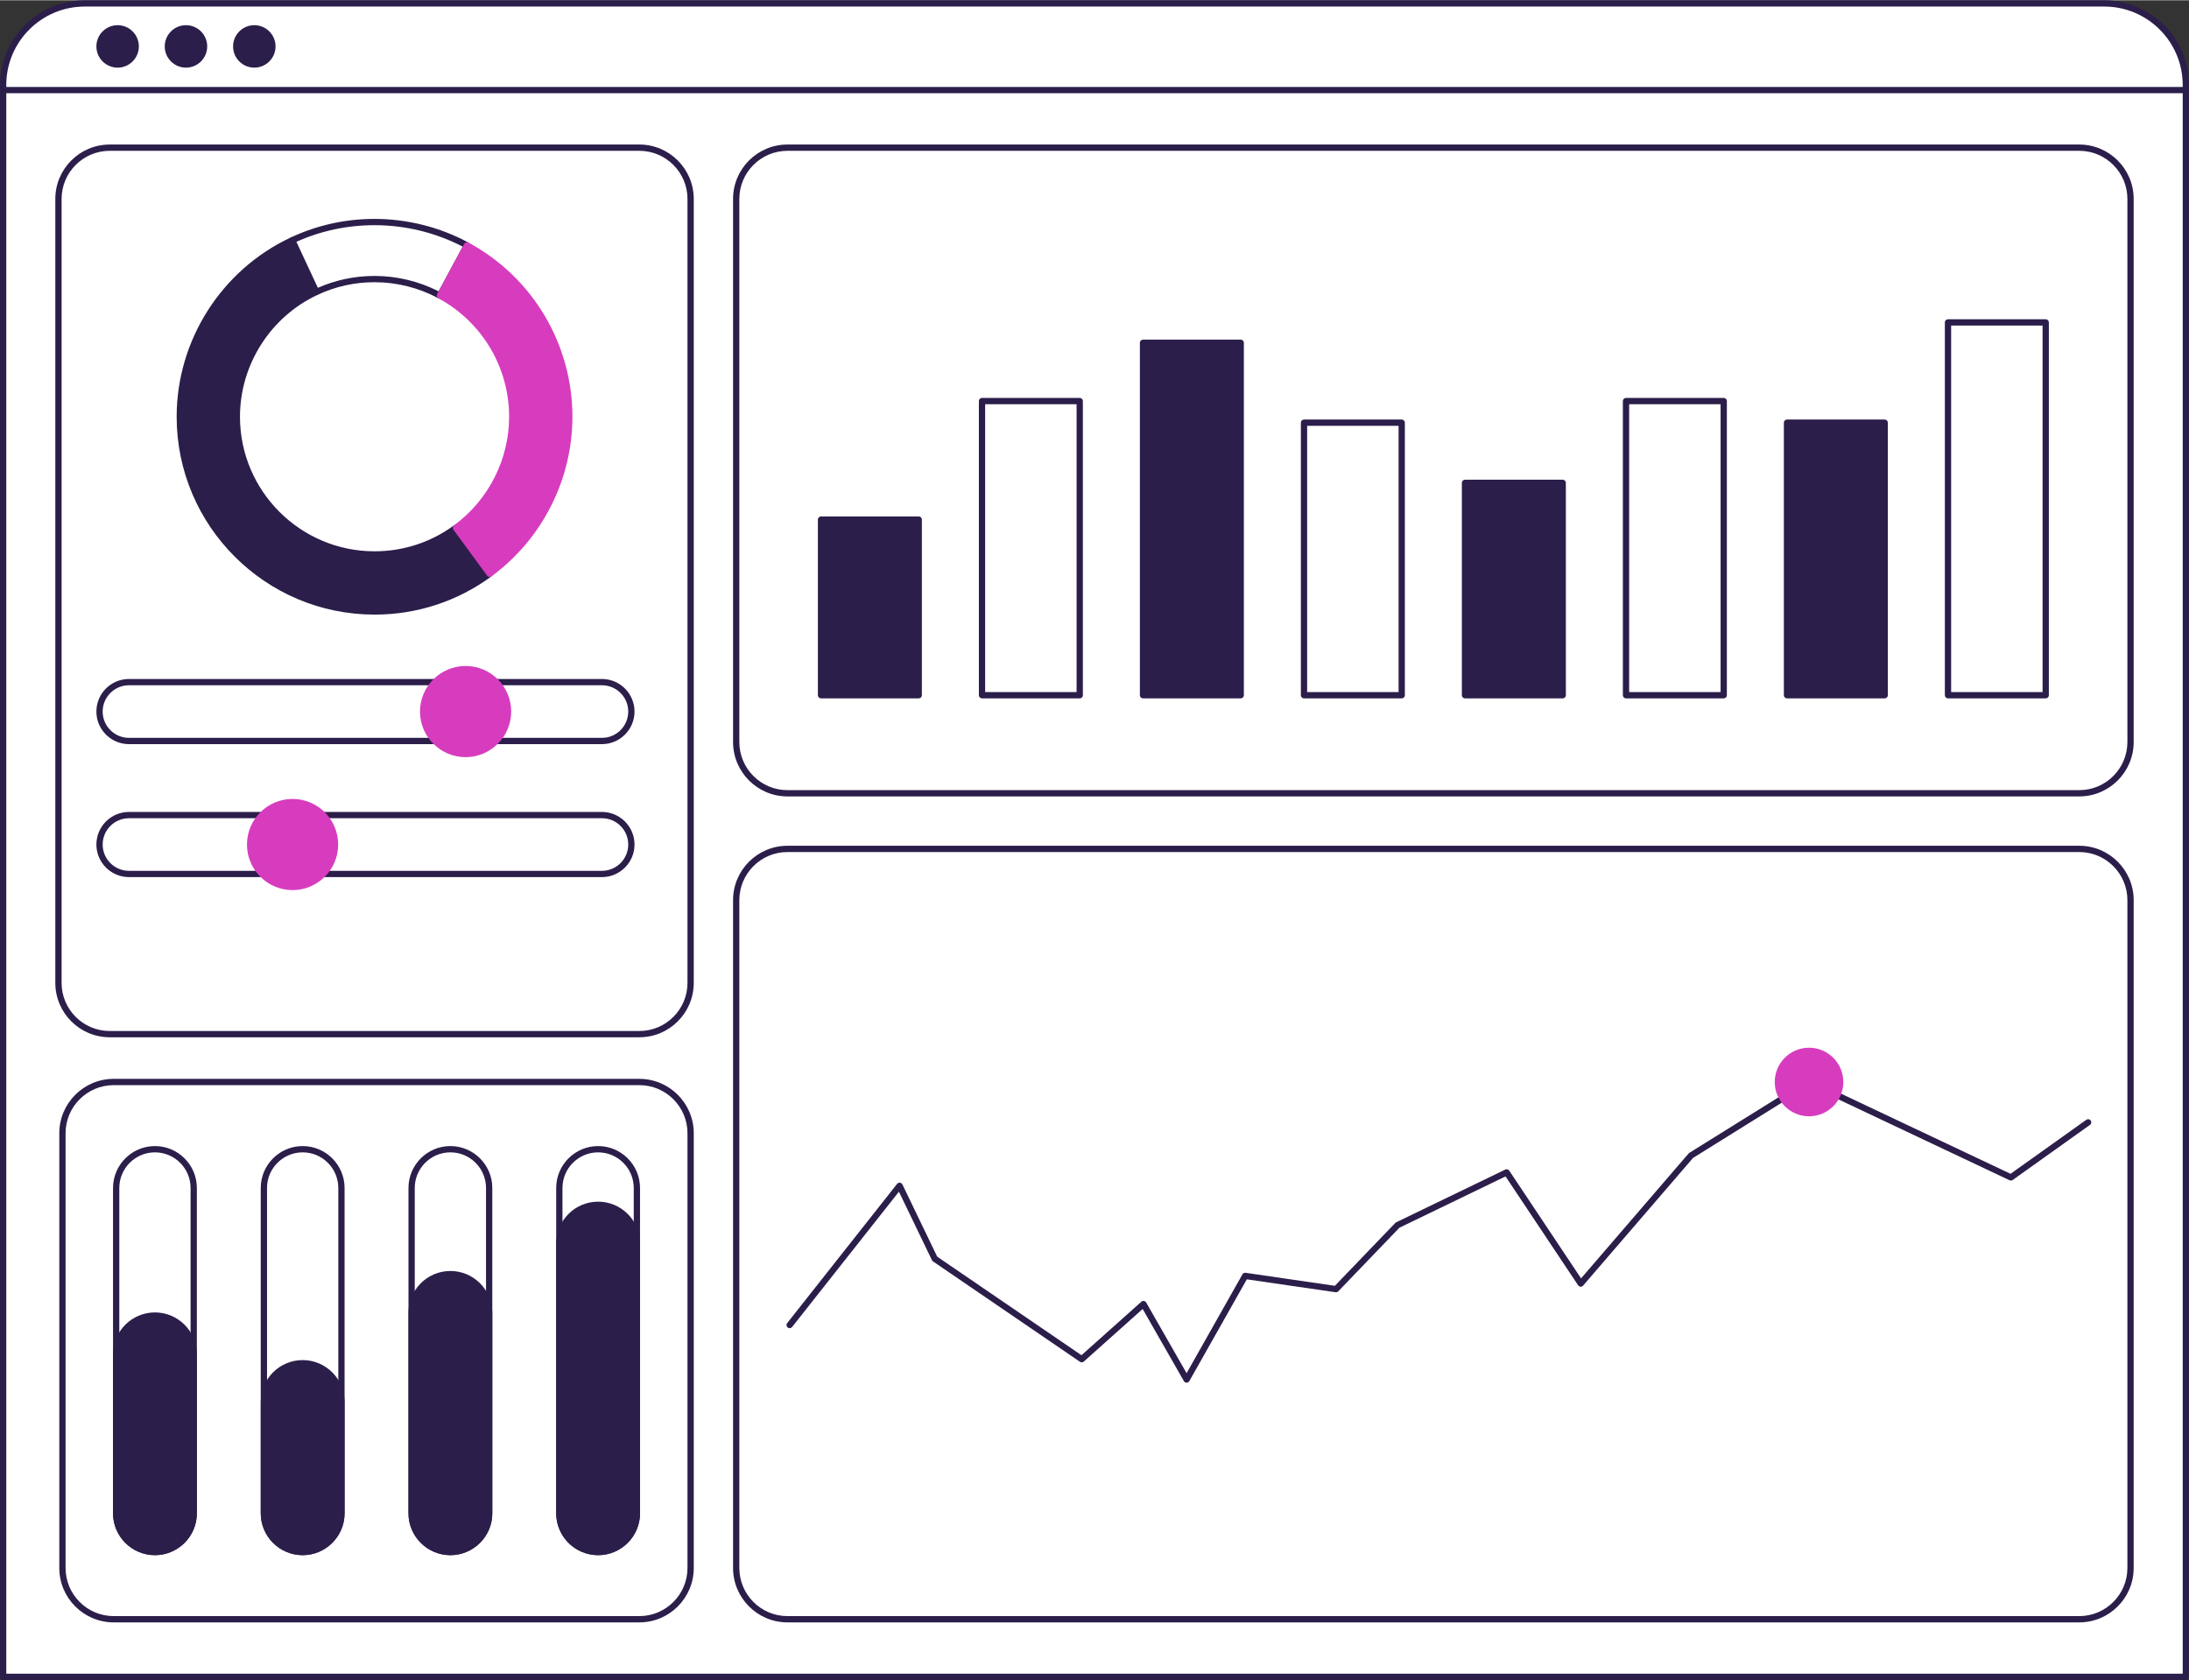<?xml version="1.0" encoding="UTF-8" standalone="no"?><svg xmlns="http://www.w3.org/2000/svg" xmlns:xlink="http://www.w3.org/1999/xlink" fill="#000000" height="1071" preserveAspectRatio="xMidYMid meet" version="1" viewBox="0.0 -0.0 1395.2 1070.8" width="1395" zoomAndPan="magnify"><rect x="0.0" y="-0.0" width="1395.2" height="1070.8" fill="#333333" stroke="none"/><g id="change1_1"><path d="m54.004 2h1287.19c28.702 0 52.004 23.302 52.004 52.004v1014.758h-1391.198v-1014.758c0-28.702 23.302-52.004 52.004-52.004z" fill="#ffffff"/></g><g id="change2_2"><path d="m1393.197 1070.761h-1391.197c-1.104 0-2-.896-2-2v-1014.757c0-29.778 24.226-54.004 54.004-54.004h1287.19c29.777 0 54.003 24.226 54.003 54.004v1014.757c0 1.104-.896 2-2 2zm-1389.197-4h1387.197v-1012.757c0-27.572-22.431-50.004-50.003-50.004h-1287.19c-27.572 0-50.004 22.432-50.004 50.004z" fill="#2c1e4a"/></g><g id="change2_3"><path d="m1393.197 59.246h-1391.197c-1.104 0-2-.895-2-2s.896-2 2-2h1391.197c1.104 0 2 .896 2 2s-.896 2-2 2z" fill="#2c1e4a"/></g><g id="change2_4"><circle cx="74.972" cy="29.409" fill="#2c1e4a" r="11.536"/></g><g id="change2_5"><path d="m74.972 42.945c-7.463 0-13.536-6.072-13.536-13.536s6.072-13.536 13.536-13.536 13.536 6.072 13.536 13.536-6.072 13.536-13.536 13.536zm0-23.072c-5.258 0-9.536 4.278-9.536 9.536s4.278 9.536 9.536 9.536 9.536-4.278 9.536-9.536-4.278-9.536-9.536-9.536z" fill="#2c1e4a"/></g><g id="change2_6"><circle cx="118.533" cy="29.409" fill="#2c1e4a" r="11.536"/></g><g id="change2_7"><path d="m118.533 42.945c-7.464 0-13.536-6.072-13.536-13.536s6.072-13.536 13.536-13.536 13.536 6.072 13.536 13.536-6.072 13.536-13.536 13.536zm0-23.072c-5.258 0-9.536 4.278-9.536 9.536s4.278 9.536 9.536 9.536 9.536-4.278 9.536-9.536-4.278-9.536-9.536-9.536z" fill="#2c1e4a"/></g><g id="change2_8"><circle cx="162.094" cy="29.409" fill="#2c1e4a" r="11.536"/></g><g id="change2_9"><path d="m162.094 42.945c-7.463 0-13.536-6.072-13.536-13.536s6.072-13.536 13.536-13.536 13.536 6.072 13.536 13.536-6.072 13.536-13.536 13.536zm0-23.072c-5.258 0-9.536 4.278-9.536 9.536s4.278 9.536 9.536 9.536 9.536-4.278 9.536-9.536-4.278-9.536-9.536-9.536z" fill="#2c1e4a"/></g><g id="change1_2"><rect fill="#ffffff" height="342.477" rx="32.67" width="400.382" x="39.796" y="689.57"/></g><g id="change2_10"><path d="m407.508 1034.047h-335.042c-19.117 0-34.67-15.553-34.67-34.67v-277.136c0-19.117 15.553-34.67 34.67-34.67h335.042c19.117 0 34.67 15.553 34.67 34.67v277.136c0 19.117-15.553 34.67-34.67 34.67zm-335.042-342.477c-16.912 0-30.67 13.759-30.67 30.67v277.136c0 16.912 13.759 30.67 30.67 30.67h335.042c16.912 0 30.67-13.759 30.67-30.67v-277.136c0-16.912-13.759-30.67-30.67-30.67z" fill="#2c1e4a"/></g><g id="change1_3"><rect fill="#ffffff" height="256.784" rx="24.715" width="49.429" x="356.504" y="732.417"/></g><g id="change2_11"><path d="m381.218 991.201c-14.73 0-26.715-11.984-26.715-26.715v-207.354c0-14.73 11.984-26.714 26.715-26.714s26.714 11.984 26.714 26.714v207.354c0 14.73-11.984 26.715-26.714 26.715zm0-256.784c-12.525 0-22.715 10.189-22.715 22.714v207.354c0 12.525 10.19 22.715 22.715 22.715s22.714-10.19 22.714-22.715v-207.354c0-12.525-10.189-22.714-22.714-22.714z" fill="#2c1e4a"/></g><g id="change1_4"><rect fill="#ffffff" height="256.784" rx="24.715" width="49.429" x="262.349" y="732.417"/></g><g id="change2_12"><path d="m287.064 991.201c-14.73 0-26.715-11.984-26.715-26.715v-207.354c0-14.73 11.984-26.714 26.715-26.714s26.714 11.984 26.714 26.714v207.354c0 14.73-11.984 26.715-26.714 26.715zm0-256.784c-12.525 0-22.715 10.189-22.715 22.714v207.354c0 12.525 10.19 22.715 22.715 22.715s22.714-10.19 22.714-22.715v-207.354c0-12.525-10.189-22.714-22.714-22.714z" fill="#2c1e4a"/></g><g id="change1_5"><rect fill="#ffffff" height="256.784" rx="24.715" width="49.429" x="168.195" y="732.417"/></g><g id="change2_13"><path d="m192.91 991.201c-14.73 0-26.715-11.984-26.715-26.715v-207.354c0-14.73 11.984-26.714 26.715-26.714s26.714 11.984 26.714 26.714v207.354c0 14.73-11.984 26.715-26.714 26.715zm0-256.784c-12.525 0-22.715 10.189-22.715 22.714v207.354c0 12.525 10.19 22.715 22.715 22.715s22.714-10.19 22.714-22.715v-207.354c0-12.525-10.189-22.714-22.714-22.714z" fill="#2c1e4a"/></g><g id="change1_6"><rect fill="#ffffff" height="256.784" rx="24.715" width="49.429" x="74.041" y="732.417"/></g><g fill="#2c1e4a" id="change2_1"><path d="m98.756 991.201c-14.73 0-26.715-11.984-26.715-26.715v-207.354c0-14.73 11.984-26.714 26.715-26.714s26.714 11.984 26.714 26.714v207.354c0 14.73-11.984 26.715-26.714 26.715zm0-256.784c-12.525 0-22.715 10.189-22.715 22.714v207.354c0 12.525 10.19 22.715 22.715 22.715s22.714-10.19 22.714-22.715v-207.354c0-12.525-10.189-22.714-22.714-22.714z"/><rect height="221.345" rx="24.715" width="49.429" x="356.504" y="767.855"/><path d="m381.218 991.201c-14.73 0-26.715-11.984-26.715-26.715v-171.916c0-14.73 11.984-26.715 26.715-26.715s26.714 11.984 26.714 26.715v171.916c0 14.73-11.984 26.715-26.714 26.715zm0-221.346c-12.525 0-22.715 10.19-22.715 22.715v171.916c0 12.525 10.19 22.715 22.715 22.715s22.714-10.19 22.714-22.715v-171.916c0-12.525-10.189-22.715-22.714-22.715z"/><rect height="177.158" rx="24.715" width="49.429" x="262.349" y="812.043"/><path d="m287.064 991.201c-14.73 0-26.715-11.984-26.715-26.715v-127.729c0-14.73 11.984-26.714 26.715-26.714s26.714 11.984 26.714 26.714v127.729c0 14.73-11.984 26.715-26.714 26.715zm0-177.158c-12.525 0-22.715 10.189-22.715 22.714v127.729c0 12.525 10.19 22.715 22.715 22.715s22.714-10.19 22.714-22.715v-127.729c0-12.525-10.189-22.714-22.714-22.714z"/><rect height="120.357" rx="24.715" width="49.429" x="168.195" y="868.844"/><path d="m192.91 991.201c-14.73 0-26.715-11.984-26.715-26.715v-70.927c0-14.73 11.984-26.715 26.715-26.715s26.714 11.984 26.714 26.715v70.927c0 14.73-11.984 26.715-26.714 26.715zm0-120.357c-12.525 0-22.715 10.19-22.715 22.715v70.927c0 12.525 10.19 22.715 22.715 22.715s22.714-10.19 22.714-22.715v-70.927c0-12.525-10.189-22.715-22.714-22.715z"/><rect height="150.741" rx="24.715" width="49.429" x="74.041" y="838.459"/><path d="m98.756 991.201c-14.73 0-26.715-11.984-26.715-26.715v-101.312c0-14.73 11.984-26.715 26.715-26.715s26.714 11.984 26.714 26.715v101.312c0 14.73-11.984 26.715-26.714 26.715zm0-150.741c-12.525 0-22.715 10.19-22.715 22.715v101.312c0 12.525 10.19 22.715 22.715 22.715s22.714-10.19 22.714-22.715v-101.312c0-12.525-10.189-22.715-22.714-22.715z"/></g><g id="change1_7"><rect fill="#ffffff" height="411.559" rx="32.67" width="888.71" x="469.228" y="93.961"/></g><g id="change2_14"><path d="m1325.267 507.519h-823.369c-19.117 0-34.67-15.553-34.67-34.67v-346.218c0-19.117 15.553-34.67 34.67-34.67h823.369c19.117 0 34.67 15.553 34.67 34.67v346.218c0 19.117-15.553 34.67-34.67 34.67zm-823.369-411.558c-16.912 0-30.67 13.759-30.67 30.67v346.218c0 16.912 13.758 30.67 30.67 30.67h823.369c16.912 0 30.67-13.759 30.67-30.67v-346.218c0-16.912-13.759-30.67-30.67-30.67z" fill="#2c1e4a"/></g><g id="change2_15"><path d="m523.29 331.043h62.282v111.97h-62.282z" fill="#2c1e4a"/></g><g id="change2_16"><path d="m585.573 445.013h-62.282c-1.104 0-2-.896-2-2v-111.97c0-1.104.896-2 2-2h62.282c1.104 0 2 .896 2 2v111.97c0 1.104-.896 2-2 2zm-60.282-4h58.282v-107.97h-58.282z" fill="#2c1e4a"/></g><g id="change1_8"><path d="m625.905 255.493h62.282v187.52h-62.282z" fill="#ffffff"/></g><g id="change2_17"><path d="m688.188 445.013h-62.283c-1.104 0-2-.896-2-2v-187.52c0-1.104.896-2 2-2h62.283c1.104 0 2 .896 2 2v187.52c0 1.104-.896 2-2 2zm-60.283-4h58.283v-183.52h-58.283z" fill="#2c1e4a"/></g><g id="change2_18"><path d="m728.519 218.335h62.282v224.678h-62.282z" fill="#2c1e4a"/></g><g id="change2_19"><path d="m790.802 445.013h-62.283c-1.104 0-2-.896-2-2v-224.678c0-1.104.896-2 2-2h62.283c1.104 0 2 .896 2 2v224.678c0 1.104-.896 2-2 2zm-60.283-4h58.283v-220.678h-58.283z" fill="#2c1e4a"/></g><g id="change1_9"><path d="m831.134 269.272h62.282v173.741h-62.282z" fill="#ffffff"/></g><g id="change2_20"><path d="m893.416 445.013h-62.282c-1.104 0-2-.896-2-2v-173.741c0-1.104.896-2 2-2h62.282c1.104 0 2 .896 2 2v173.741c0 1.104-.896 2-2 2zm-60.282-4h58.282v-169.741h-58.282z" fill="#2c1e4a"/></g><g id="change2_21"><path d="m933.748 307.628h62.282v135.385h-62.282z" fill="#2c1e4a"/></g><g id="change2_22"><path d="m996.031 445.013h-62.283c-1.104 0-2-.896-2-2v-135.385c0-1.104.896-2 2-2h62.283c1.104 0 2 .896 2 2v135.385c0 1.104-.896 2-2 2zm-60.283-4h58.283v-131.385h-58.283z" fill="#2c1e4a"/></g><g id="change1_10"><path d="m1036.363 255.493h62.282v187.52h-62.282z" fill="#ffffff"/></g><g id="change2_23"><path d="m1098.645 445.013h-62.282c-1.104 0-2-.896-2-2v-187.52c0-1.104.896-2 2-2h62.282c1.104 0 2 .896 2 2v187.52c0 1.104-.896 2-2 2zm-60.282-4h58.282v-183.52h-58.282z" fill="#2c1e4a"/></g><g id="change2_24"><path d="m1138.977 269.272h62.282v173.741h-62.282z" fill="#2c1e4a"/></g><g id="change2_25"><path d="m1201.26 445.013h-62.283c-1.104 0-2-.896-2-2v-173.741c0-1.104.896-2 2-2h62.283c1.104 0 2 .896 2 2v173.741c0 1.104-.896 2-2 2zm-60.283-4h58.283v-169.741h-58.283z" fill="#2c1e4a"/></g><g id="change1_11"><path d="m1241.592 205.348h62.282v237.666h-62.282z" fill="#ffffff"/></g><g id="change2_26"><path d="m1303.874 445.013h-62.282c-1.104 0-2-.896-2-2v-237.666c0-1.104.896-2 2-2h62.282c1.104 0 2 .896 2 2v237.666c0 1.104-.896 2-2 2zm-60.282-4h58.282v-233.666h-58.282z" fill="#2c1e4a"/></g><g id="change1_12"><rect fill="#ffffff" height="491.07" rx="32.67" width="888.71" x="469.228" y="540.977"/></g><g id="change2_27"><path d="m1325.267 1034.047h-823.369c-19.117 0-34.67-15.553-34.67-34.67v-425.729c0-19.117 15.553-34.67 34.67-34.67h823.369c19.117 0 34.67 15.553 34.67 34.67v425.729c0 19.117-15.553 34.67-34.67 34.67zm-823.369-491.07c-16.912 0-30.67 13.759-30.67 30.67v425.729c0 16.912 13.758 30.67 30.67 30.67h823.369c16.912 0 30.67-13.759 30.67-30.67v-425.729c0-16.912-13.759-30.67-30.67-30.67z" fill="#2c1e4a"/></g><g id="change2_28"><path d="m756.308 881.238c-.717 0-1.38-.384-1.736-1.007l-26.277-45.964-37.501 33.494c-.687.613-1.701.678-2.46.16l-93.67-63.988c-.29-.197-.521-.467-.674-.783l-21.044-43.653-68.083 86.247c-.684.867-1.942 1.015-2.809.331-.867-.685-1.015-1.942-.331-2.809l70.066-88.758c.427-.541 1.099-.826 1.789-.749.685.075 1.283.498 1.583 1.119l22.201 46.053 91.936 62.804 38.176-34.096c.45-.402 1.055-.577 1.653-.482.596.097 1.115.458 1.415.981l25.757 45.054 35.595-62.998c.406-.719 1.211-1.115 2.029-.995l56.884 8.286 38.523-40.076c.165-.171.358-.312.572-.415l69.521-33.596c.898-.434 1.98-.14 2.534.691l45.76 68.665 68.537-79.618c.132-.153.287-.286.458-.393l75.252-46.87c.577-.36 1.297-.401 1.912-.11l127.595 60.319 48.299-34.437c.899-.641 2.148-.433 2.79.467.641.899.432 2.148-.467 2.79l-49.254 35.118c-.59.421-1.36.489-2.016.18l-127.67-60.354-74.067 46.131-70.056 81.384c-.408.474-1 .733-1.639.691-.624-.038-1.194-.367-1.541-.887l-46.255-69.407-67.629 32.682-38.987 40.559c-.448.466-1.097.684-1.73.593l-56.546-8.237-36.652 64.869c-.354.626-1.017 1.014-1.736 1.016h-.005z" fill="#2c1e4a"/></g><g id="change3_1"><circle cx="1153.02" cy="689.57" fill="#d73cbe" r="19.858"/></g><g id="change3_2"><path d="m1153.021 711.429c-12.053 0-21.858-9.806-21.858-21.858s9.806-21.858 21.858-21.858 21.858 9.806 21.858 21.858-9.805 21.858-21.858 21.858zm0-39.717c-9.847 0-17.858 8.011-17.858 17.858s8.011 17.858 17.858 17.858 17.858-8.011 17.858-17.858-8.011-17.858-17.858-17.858z" fill="#d73cbe"/></g><g id="change1_13"><rect fill="#ffffff" height="565.098" rx="32.67" width="402.918" x="37.26" y="93.961"/></g><g id="change2_29"><path d="m407.508 661.059h-337.578c-19.117 0-34.67-15.553-34.67-34.67v-499.758c0-19.117 15.553-34.67 34.67-34.67h337.578c19.117 0 34.67 15.553 34.67 34.67v499.758c0 19.117-15.553 34.67-34.67 34.67zm-337.578-565.098c-16.912 0-30.67 13.759-30.67 30.67v499.758c0 16.912 13.758 30.67 30.67 30.67h337.578c16.912 0 30.67-13.759 30.67-30.67v-499.758c0-16.912-13.759-30.67-30.67-30.67z" fill="#2c1e4a"/></g><g id="change1_14"><rect fill="#ffffff" height="37.533" rx="18.766" width="338.986" x="63.436" y="434.658"/></g><g id="change2_30"><path d="m383.656 474.19h-301.454c-11.451 0-20.766-9.316-20.766-20.767s9.315-20.766 20.766-20.766h301.454c11.451 0 20.766 9.315 20.766 20.766s-9.315 20.767-20.766 20.767zm-301.454-37.533c-9.245 0-16.766 7.521-16.766 16.766s7.521 16.767 16.766 16.767h301.454c9.245 0 16.766-7.521 16.766-16.767s-7.521-16.766-16.766-16.766z" fill="#2c1e4a"/></g><g id="change1_15"><rect fill="#ffffff" height="37.533" rx="18.766" width="338.986" x="63.436" y="519.418"/></g><g id="change2_31"><path d="m383.656 558.95h-301.454c-11.451 0-20.766-9.315-20.766-20.766s9.315-20.766 20.766-20.766h301.454c11.451 0 20.766 9.315 20.766 20.766s-9.315 20.766-20.766 20.766zm-301.454-37.532c-9.245 0-16.766 7.521-16.766 16.766s7.521 16.766 16.766 16.766h301.454c9.245 0 16.766-7.521 16.766-16.766s-7.521-16.766-16.766-16.766z" fill="#2c1e4a"/></g><g id="change3_3"><circle cx="296.751" cy="453.424" fill="#d73cbe" r="27.058"/></g><g id="change3_4"><path d="m296.751 482.482c-16.022 0-29.058-13.036-29.058-29.059s13.036-29.058 29.058-29.058 29.059 13.036 29.059 29.058-13.036 29.059-29.059 29.059zm0-54.117c-13.817 0-25.058 11.241-25.058 25.058s11.241 25.059 25.058 25.059 25.059-11.241 25.059-25.059-11.241-25.058-25.059-25.058z" fill="#d73cbe"/></g><g id="change3_5"><circle cx="186.475" cy="538.184" fill="#d73cbe" r="27.058"/></g><g id="change3_6"><path d="m186.475 567.243c-16.023 0-29.059-13.036-29.059-29.059s13.036-29.058 29.059-29.058 29.059 13.036 29.059 29.058-13.036 29.059-29.059 29.059zm0-54.117c-13.817 0-25.059 11.241-25.059 25.058s11.241 25.059 25.059 25.059 25.059-11.241 25.059-25.059-11.241-25.058-25.059-25.058z" fill="#d73cbe"/></g><g id="change2_32"><path d="m238.719 353.26c-48.472 0-87.767-39.295-87.767-87.767 0-35.213 20.74-65.577 50.669-79.557l-15.367-32.954c-42.325 19.771-71.656 62.712-71.656 112.51 0 68.55 55.571 124.121 124.121 124.121 27.454 0 52.82-8.92 73.375-24.01l-21.491-29.322c-14.534 10.67-32.471 16.978-51.884 16.978z" fill="#2c1e4a"/></g><g id="change2_33"><path d="m238.719 391.615c-69.543 0-126.122-56.578-126.122-126.122 0-48.788 28.58-93.662 72.81-114.322.481-.224 1.032-.249 1.53-.067.499.181.905.553 1.129 1.034l15.367 32.954c.467 1 .034 2.19-.966 2.657-30.08 14.05-49.515 44.567-49.515 77.745 0 47.292 38.475 85.767 85.767 85.767 18.385 0 35.917-5.737 50.7-16.59.428-.314.964-.445 1.487-.364.525.081.996.366 1.31.794l21.491 29.322c.652.89.46 2.141-.43 2.794-21.741 15.961-47.522 24.398-74.558 24.398zm-53.425-235.958c-41.801 20.372-68.696 63.262-68.696 109.836 0 67.338 54.784 122.122 122.122 122.122 25.51 0 49.865-7.756 70.571-22.453l-19.13-26.1c-15.126 10.604-32.868 16.198-51.441 16.198-49.498 0-89.767-40.27-89.767-89.767 0-34.057 19.569-65.436 50.021-80.502l-13.679-29.334z" fill="#2c1e4a"/></g><g id="change1_16"><path d="m238.719 177.726c15.079 0 29.268 3.804 41.664 10.503l17.258-32.004c-17.53-9.473-37.597-14.853-58.922-14.853-18.752 0-36.528 4.166-52.465 11.611l15.367 32.954c11.27-5.264 23.839-8.21 37.099-8.21z" fill="#ffffff"/></g><g id="change2_34"><path d="m280.383 190.229c-.329 0-.656-.081-.951-.24-12.425-6.714-26.503-10.263-40.713-10.263-12.659 0-24.856 2.699-36.252 8.022-.48.225-1.031.25-1.53.067-.499-.181-.905-.553-1.129-1.034l-15.367-32.954c-.467-1-.034-2.19.966-2.657 16.761-7.83 34.698-11.799 53.312-11.799 20.896 0 41.6 5.219 59.873 15.094.971.525 1.333 1.737.81 2.709l-17.258 32.004c-.252.467-.679.815-1.188.967-.188.056-.38.084-.573.084zm-41.664-14.503c14.2 0 28.277 3.388 40.843 9.812l15.362-28.489c-17.253-8.954-36.642-13.678-56.205-13.678-17.354 0-34.098 3.563-49.801 10.592l13.679 29.333c11.405-5.025 23.546-7.571 36.123-7.571z" fill="#2c1e4a"/></g><g id="change3_7"><path d="m362.84 265.493c0-47.226-26.376-88.289-65.199-109.268l-17.258 32.004c27.452 14.835 46.103 43.871 46.103 77.264 0 29.06-14.127 54.816-35.883 70.789l21.491 29.322c30.769-22.589 50.747-59.015 50.747-100.111z" fill="#d73cbe"/></g><g id="change3_8"><path d="m312.093 367.604c-.101 0-.203-.008-.304-.023-.525-.081-.996-.366-1.31-.794l-21.491-29.322c-.652-.89-.46-2.141.43-2.794 21.958-16.121 35.067-41.981 35.067-69.177 0-31.556-17.264-60.487-45.054-75.504-.971-.525-1.333-1.737-.81-2.709l17.258-32.004c.252-.467.679-.815 1.188-.967.508-.151 1.057-.096 1.523.157 40.864 22.082 66.249 64.625 66.249 111.027 0 39.992-19.276 78.019-51.563 101.724-.345.253-.76.388-1.184.388zm-18.709-30.91 19.129 26.1c30.299-23.024 48.327-59.245 48.327-97.301 0-44.265-23.854-84.901-62.397-106.542l-15.362 28.488c28.058 15.971 45.405 45.694 45.405 78.054 0 27.799-13.084 54.263-35.102 71.201z" fill="#d73cbe"/></g></svg>